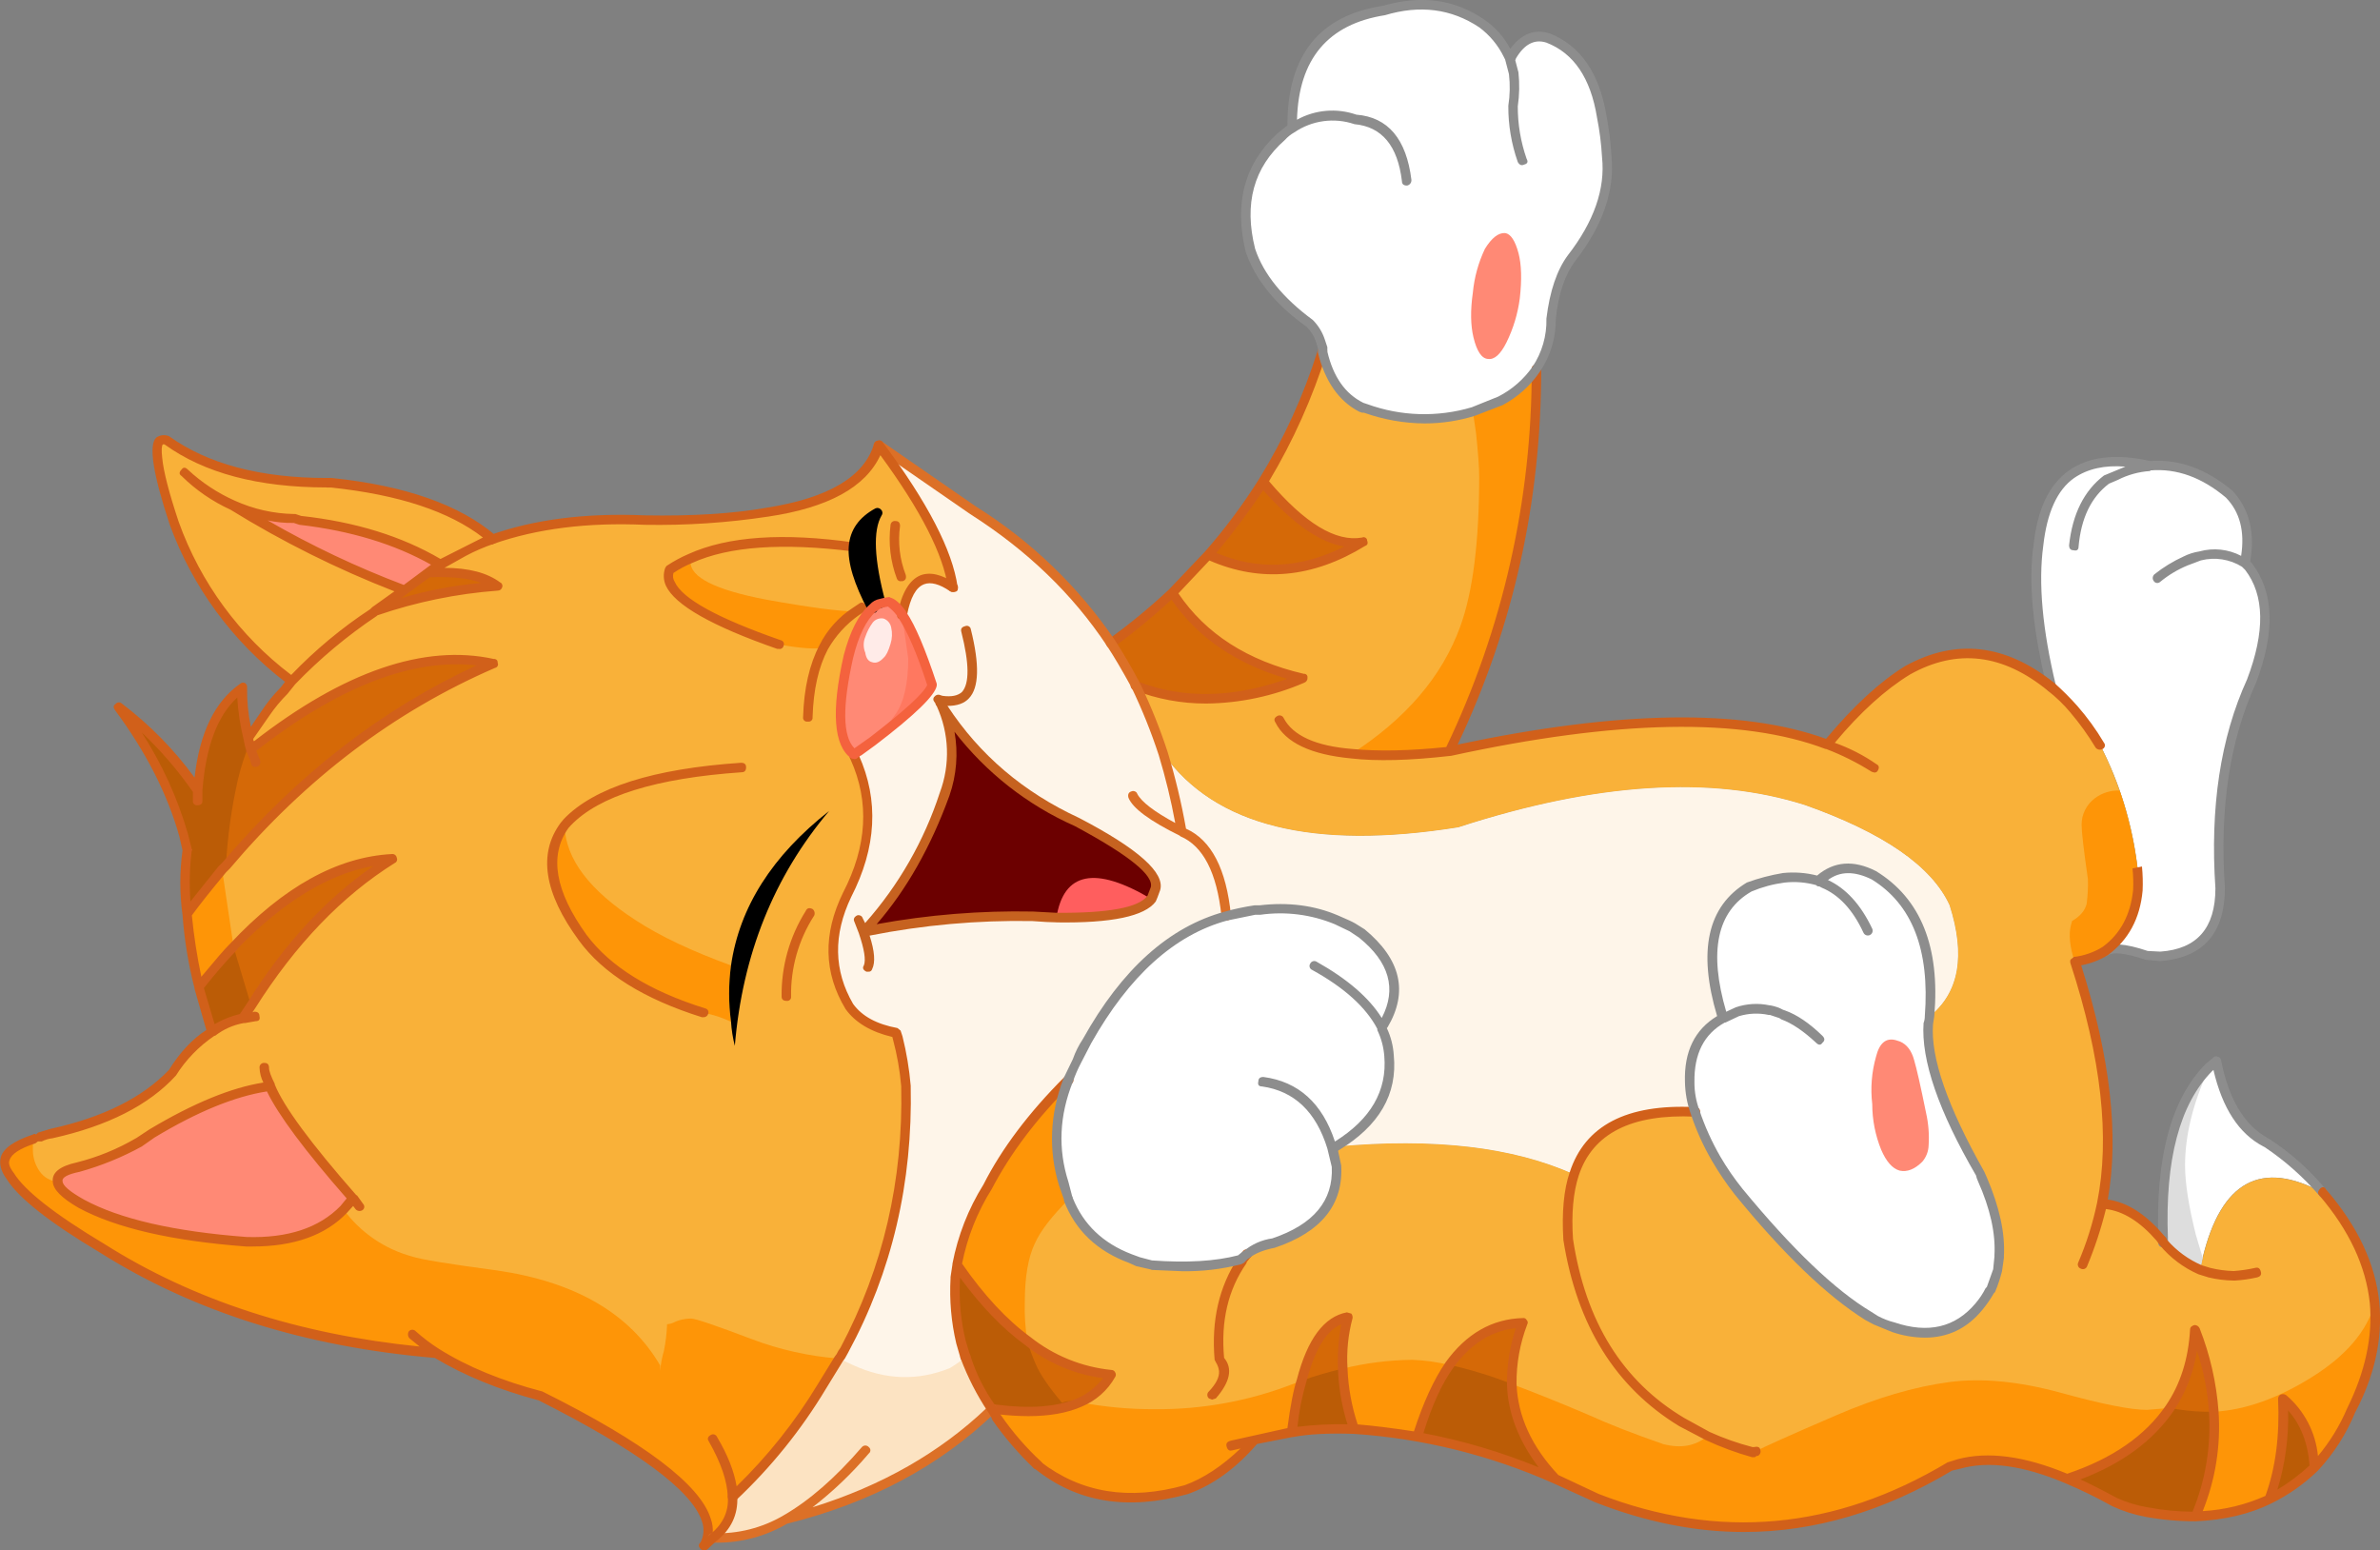 <?xml version="1.0" encoding="iso-8859-1"?>
<!-- Generator: Adobe Illustrator 20.1.0, SVG Export Plug-In . SVG Version: 6.00 Build 0)  -->
<svg version="1.0" id="Layer_1" xmlns="http://www.w3.org/2000/svg" xmlns:xlink="http://www.w3.org/1999/xlink" x="0px" y="0px"
	 viewBox="0 0 888.15 578.49" enable-background="new 0 0 888.15 578.49" xml:space="preserve">
<rect x="0" y="0" width="888.15" height="578.49" fill="#808080" stroke="none"/>
<title>cats_0006</title>
<path d="M310.21,303.91c1.047-1.047,1.047-1.92,0-2.62c-0.433-0.58-1.253-0.699-1.833-0.267c-0.101,0.076-0.191,0.165-0.267,0.267
	c-21.693,16.8-34.117,36.397-37.27,58.79c-1.05,6.961-1.05,14.039,0,21c0.064,3.209,0.593,6.392,1.57,9.45v3.15
	c0.438,0.722,1.263,1.115,2.1,1c1.4-0.347,1.923-1.047,1.57-2.1l-0.51-2.58c3.147-33.247,14.693-61.94,34.64-86.08 M274,376.34
	c-0.702-5.242-0.526-10.565,0.52-15.75c2.1-16.447,9.623-31.493,22.57-45.14C285.226,333.912,277.361,354.654,274,376.34z"/>
<path fill="#FFFFFF" d="M563.57,22.47l-0.71-1.89c-2.301-4.682-5.705-8.735-9.92-11.81c-10.707-7.4-22.91-9.067-36.61-5
	c-22.993,3.487-34.41,18.143-34.25,43.97l-4,3.07c-12,10.867-15.857,25.04-11.57,42.52c3.333,9.92,10.733,19.053,22.2,27.4
	c1.777,1.814,3.142,3.99,4,6.38l0.71,2.83v1.18c2.36,10.08,7.163,17.01,14.41,20.79l1.65,0.47c13.7,4.727,27.083,5.12,40.15,1.18
	c4.407-1.573,7.793-2.907,10.16-4c5.458-2.668,10.105-6.745,13.46-11.81c3.653-5.618,5.543-12.2,5.43-18.9
	c1.26-9.607,3.857-17.167,7.79-22.68c9.92-12.913,14.253-25.51,13-37.79c-0.26-5.079-0.892-10.133-1.89-15.12
	c-2.387-15.12-9-24.807-19.84-29.06c-5.333-1.887-9.9,0.317-13.7,6.61L563.57,22.47z"/>
<path fill="#FFFFFF" d="M765.52,256.31c3.032,2.544,5.873,5.309,8.5,8.27c3.556,4.229,6.795,8.714,9.69,13.42
	c7.34,14.239,12.061,29.681,13.94,45.59c0.293,2.904,0.373,5.825,0.24,8.74c-0.947,9.78-5.043,17.337-12.29,22.67
	c2.427-1.713,7.543-1.24,15.35,1.42l5.2,0.47c14.96-1.26,22.44-9.763,22.44-25.51c-2.047-30.233,1.81-55.98,11.57-77.24
	c7.087-18.427,6.773-32.677-0.94-42.75L837.8,210c2.207-10.553,0.317-19.057-5.67-25.51c-9.607-8-19.527-11.543-29.76-10.63
	c-25.04-6-38.897,3.843-41.57,29.53C758.753,217.13,760.327,234.77,765.52,256.31z"/>
<path fill="#FF8975" d="M150.92,220.17l13.46-9.45c-14.487-8.82-31.967-14.33-52.44-16.53l-2.13-0.71
	c-7.896-0.106-15.688-1.807-22.91-5C107.176,201.069,128.614,211.681,150.92,220.17z"/>
<path fill="#FF8975" d="M100.84,405.36c-12.6,1.573-27.323,7.48-44.17,17.72l-5,3.31c-7.093,3.939-14.625,7.03-22.44,9.21
	c-5.487,1.253-8.07,3.053-7.75,5.4c0.313,2.207,3.313,4.963,9,8.27c13.54,7.4,34.01,12.123,61.41,14.17
	c15.907,0.473,28.033-3.527,36.38-12l3.54-4.25C114.943,428.117,104.62,414.173,100.84,405.36z"/>
<path fill="#FFFFFF" d="M827.17,395.91l-2.83,2.6c-12.44,12.6-18.107,33.857-17,63.77v1.42c3.64,4.468,8.334,7.959,13.66,10.16
	l0.94-4.49c6.927-28.667,21.887-36.777,44.88-24.33c-6.075-7.043-13.067-13.238-20.79-18.42l-0.47-0.24
	C836.447,421.5,830.317,411.343,827.17,395.91z"/>
<path fill="#6C0000" d="M429.64,335.44c0.661-1.181,1.139-2.456,1.42-3.78c1.573-5.333-8.19-13.6-29.29-24.8
	c-21.413-10.08-38.263-24.803-50.55-44.17c5.017,10.606,5.529,22.79,1.42,33.78c-7.093,20.153-17.173,37.237-30.24,51.25
	c20.68-4.131,41.744-6.032,62.83-5.67c4.093,0.313,7.093,0.47,9,0.47C414.077,342.84,425.88,340.48,429.64,335.44z"/>
<path fill="#F9B139" d="M286.5,191.12c-12.753,2.207-28.027,3.15-45.82,2.83c-22.36-0.627-41.337,1.813-56.93,7.32
	c-12.913-11.333-32.913-18.42-60-21.26h-1.89c-25.193,0-45.033-5.197-59.52-15.59c-5.827-2.52-4.96,7.717,2.6,30.71
	c8.667,23.78,23.31,43.463,43.93,59.05l-3.07,3.54c-2.523,2.632-4.815,5.475-6.85,8.5l-6.38,9.21
	c-1.528-6.181-2.244-12.534-2.13-18.9c-9.753,6.94-15.26,19.763-16.52,38.47c-8.161-11.94-18.213-22.471-29.76-31.18
	c11.653,15.907,19.763,31.81,24.33,47.71l1.42,5.67c-1.112,7.909-1.193,15.93-0.24,23.86c0.804,9.233,2.305,18.393,4.49,27.4
	l5,16.53c-6.04,3.987-11.136,9.247-14.93,15.41c-9.92,10.553-24.957,18.113-45.11,22.68L12.74,425
	c-10.553,3.467-13.553,8.113-9,13.94c4.427,6.9,15.847,15.86,34.26,26.88c35.113,22.2,76.78,35.2,125,39
	c10.393,6.453,23.393,11.807,39,16.06c47.713,23.933,68.027,42.513,60.94,55.74l3.31-2.83c5.04-4.093,7.48-9.21,7.32-15.35
	c12.895-12.143,24.096-25.967,33.3-41.1l8.27-13.46c16.22-29.92,23.937-62.753,23.15-98.5c-0.659-6.057-1.684-12.068-3.07-18
	l-0.47-1.89c-8-1.573-13.907-4.88-17.72-9.92c-6.927-11.653-7.95-23.78-3.07-36.38l2.36-5.2c9.293-17.953,10.237-35.117,2.83-51.49
	l-0.24-0.71v-0.24c-6-4.253-6.71-16.457-2.13-36.61c2.36-8.82,5.36-14.82,9-18l3.07-1.89l3.07-0.47
	c1.573,0.473,3.147,1.89,4.72,4.25l0.24,0.47c2.667-13.7,8.967-17.087,18.9-10.16c-1.887-13.227-11.1-30.943-27.64-53.15
	c-3.94,13.073-17.797,21.407-41.57,25 M109.89,193.35l2.13,0.71c20.473,2.207,37.953,7.717,52.44,16.53L151,220.04
	c-22.297-8.477-43.729-19.076-64-31.65c7.222,3.193,15.014,4.894,22.91,5 M51.71,426.38l5-3.31
	c16.847-10.233,31.57-16.14,44.17-17.72c3.78,8.82,14.093,22.757,30.94,41.81l-3.54,4.25c-8.347,8.5-20.473,12.5-36.38,12
	c-27.4-2.047-47.87-6.77-61.41-14.17c-5.667-3.333-8.667-6.09-9-8.27c-0.313-2.36,2.283-4.17,7.79-5.43
	C37.089,433.375,44.618,430.301,51.71,426.38z"/>
<path fill="#FEF5E9" d="M423.73,255.84c-2.748-5.461-5.823-10.751-9.21-15.84c-13.067-19.527-30.153-36.06-51.26-49.6l-35.19-24.33
	c16.533,22.2,25.747,39.917,27.64,53.15c-9.92-6.927-16.22-3.54-18.9,10.16c3.467,5.193,7.167,13.933,11.1,26.22
	c-0.473,2.993-7.873,9.993-22.2,21l-5.2,3.78c-0.63,0.267-1.194,0.67-1.65,1.18v0.24l0.24,0.71c7.4,16.373,6.457,33.537-2.83,51.49
	c-7.4,14.667-7.163,28.523,0.71,41.57c3.78,5.04,9.687,8.347,17.72,9.92l0.47,1.89c1.386,5.932,2.411,11.943,3.07,18
	c0.787,35.747-6.93,68.58-23.15,98.5l-8.27,13.46c-9.204,15.133-20.405,28.957-33.3,41.1c0.16,6.14-2.28,11.257-7.32,15.35
	c9.519,0.336,18.939-2.04,27.16-6.85c31.333-7.873,56.763-21.493,76.29-40.86l0.24-0.47c-3.907-6.059-7.08-12.561-9.45-19.37
	l-1.65-5.67c-1.898-7.639-2.616-15.524-2.13-23.38l0.71-5.2c1.573-9.447,5.273-19.13,11.1-29.05c7.247-13.86,17.247-27.087,30-39.68
	l7.09-14.64c14.173-25.507,31.507-41.097,52-46.77c3.575-0.937,7.206-1.648,10.87-2.13H470c9.672-1.332,19.525-0.111,28.58,3.54
	l5.91,2.83l3.78,2.36c12.487,10.367,15.093,21.777,7.82,34.23l-0.24,0.71l-0.24,0.24c1.526,3.264,2.408,6.792,2.6,10.39
	c1.42,13.7-5.113,24.96-19.6,33.78c36.533-3.333,66.137,0.13,88.81,10.39c5.333-16.667,20.37-24.383,45.11-23.15
	c-1.362-3.628-2.082-7.465-2.13-11.34c-0.16-11.18,4.013-19.053,12.52-23.62c-7.56-24.407-4.253-40.783,9.92-49.13
	c4.124-1.541,8.397-2.65,12.75-3.31c4.369-0.478,8.789-0.077,13,1.18c5.667-5.333,12.597-6.043,20.79-2.13
	c15.747,9.607,22.677,27.087,20.79,52.44c10.867-8.82,13.307-22.6,7.32-41.34c-6.613-14.487-24.563-26.927-53.85-37.32
	c-34.96-11.18-78.107-8.423-129.44,8.27c-54.167,8.667-90.857-0.467-110.07-27.4c-2.963-8.699-6.432-17.217-10.39-25.51
	 M431.06,331.65c-0.281,1.324-0.759,2.599-1.42,3.78c-3.76,5.047-15.57,7.413-35.43,7.1c-1.887,0-4.887-0.157-9-0.47
	c-21.086-0.362-42.15,1.539-62.83,5.67c13.067-14,23.143-31.087,30.23-51.26c4.109-10.99,3.597-23.174-1.42-33.78
	c12.28,19.367,29.13,34.09,50.55,44.17c21.12,11.18,30.893,19.447,29.32,24.8V331.65z"/>
<path fill="#F9B139" d="M711.9,250.17c-9.76,5.827-19.76,15.04-30,27.64c-31.493-12-78.493-11.133-141,2.6
	c21.45-44.493,32.515-93.277,32.36-142.67c-3.355,5.065-8.002,9.142-13.46,11.81c-2.36,1.1-5.747,2.433-10.16,4
	c-13.067,3.933-26.45,3.54-40.15-1.18l-1.65-0.47c-7.247-3.78-12.05-10.71-14.41-20.79c-5.414,17.055-12.868,33.393-22.2,48.66
	c-6.091,9.542-12.88,18.62-20.31,27.16l-13.46,14.17c-7.209,6.813-14.874,13.128-22.94,18.9c3.386,5.086,6.462,10.372,9.21,15.83
	c3.958,8.293,7.427,16.811,10.39,25.51c19.213,26.927,55.903,36.06,110.07,27.4c51.333-16.667,94.48-19.423,129.44-8.27
	c29.287,10.393,47.237,22.833,53.85,37.32c6,18.74,3.56,32.52-7.32,41.34L719.7,382c-0.947,13.227,5.51,31.967,19.37,56.22
	l0.71,1.89c4.727,10.867,6.853,20.393,6.38,28.58v0.47l-0.71,5c-0.566,2.537-1.439,4.995-2.6,7.32l-0.24,0.24
	c-1.079,2.131-2.423,4.116-4,5.91c-8,9.607-18.707,12.203-32.12,7.79c-2.198-0.681-4.332-1.551-6.38-2.6l-2.83-1.65
	c-13.86-8.5-30-23.933-48.42-46.3c-3.037-3.948-5.874-8.047-8.5-12.28c-3.173-5.595-5.792-11.486-7.82-17.59
	c-24.72-1.26-39.757,6.457-45.11,23.15c-22.667-10.233-52.27-13.697-88.81-10.39L497,428c0.701,2.404,1.252,4.848,1.65,7.32
	c0.787,13.387-7.087,22.913-23.62,28.58c-3.589,0.636-6.983,2.091-9.92,4.25l-2.36,1.89c-8.187,2.36-19.13,3.07-32.83,2.13
	l-5.43-1.42l-2.83-1.18c-11.18-4.253-18.817-11.587-22.91-22l-1.89-5.91c-3.95-12.634-3.366-26.25,1.65-38.5
	c-12.753,12.6-22.753,25.827-30,39.68c-5.827,9.92-9.527,19.603-11.1,29.05l-0.71,5.2c-0.486,7.856,0.232,15.741,2.13,23.38
	l1.65,5.67c2.37,6.809,5.543,13.311,9.45,19.37l1.89,3.07c4.47,6.522,9.615,12.556,15.35,18c15.273,12,33.777,15.07,55.51,9.21
	c9.133-3.333,17.637-9.553,25.51-18.66c4.407-1.1,9.053-2.043,13.94-2.83c7.658-1.168,15.413-1.563,23.15-1.18
	c7.898,0.551,15.762,1.512,23.56,2.88c17.698,3.349,34.968,8.658,51.49,15.83l15.59,7.09c45.333,17.633,89.267,13.697,131.8-11.81
	l3.31-0.94c11.18-2.993,24.643-1.103,40.39,5.67c6.036,2.381,11.88,5.223,17.48,8.5c3.928,1.744,8.051,3.013,12.28,3.78
	c5.988,1.19,12.085,1.743,18.19,1.65c9.466-0.291,18.779-2.46,27.4-6.38c6.36-2.915,12.124-6.984,17-12
	c5.774-6.231,10.411-13.427,13.7-21.26c7.087-13.54,10-26.767,8.74-39.68c-1.42-14.173-7.877-27.953-19.37-41.34
	c-22.98-12.487-37.927-4.4-44.84,24.26l-1,4.49c-5.34-2.195-10.049-5.687-13.7-10.16l-0.94-1.42c-7.247-8.347-14.58-12.68-22-13
	c4.88-24.72,1.493-54.797-10.16-90.23c3.982-0.671,7.818-2.024,11.34-4c7.247-5.333,11.34-12.893,12.28-22.68
	c0.133-2.915,0.053-5.836-0.24-8.74c-1.852-15.918-6.55-31.374-13.87-45.63c-2.902-4.706-6.147-9.192-9.71-13.42
	c-2.627-2.961-5.468-5.726-8.5-8.27C748.033,241.983,730.167,239.937,711.9,250.17z"/>
<path fill="#FF8975" d="M325.71,227c-3.62,3.147-6.62,9.147-9,18c-4.567,20.153-3.857,32.357,2.13,36.61
	c0.456-0.51,1.02-0.913,1.65-1.18l5.2-3.78c14.327-11.02,21.727-18.02,22.2-21c-3.94-12.28-7.64-21.02-11.1-26.22l-0.24-0.47
	c-1.573-2.36-3.147-3.777-4.72-4.25l-3.07,0.47C327.583,225.465,326.52,226.099,325.71,227z"/>
<path fill="#FFFFFF" d="M508.3,348.43l-3.78-2.36l-5.91-2.83c-9.063-3.66-18.927-4.884-28.61-3.55h-1.65
	c-3.664,0.482-7.295,1.193-10.87,2.13c-20.473,5.667-37.807,21.257-52,46.77l-7.09,14.64c-5.016,12.25-5.6,25.866-1.65,38.5
	l1.89,5.91c4.093,10.393,11.73,17.727,22.91,22l2.83,1.18l5.43,1.42c13.7,0.947,24.643,0.237,32.83-2.13l2.36-1.89
	c2.937-2.159,6.331-3.614,9.92-4.25c16.533-5.667,24.407-15.193,23.62-28.58c-0.356-2.493-0.867-4.961-1.53-7.39l1.65-0.24
	c14.487-8.82,21.02-20.08,19.6-33.78c-0.192-3.598-1.074-7.126-2.6-10.39l-0.24-0.47l0.71-0.47
	C523.373,370.217,520.767,358.81,508.3,348.43z"/>
<path fill="#FFFFFF" d="M720.17,379.14c1.887-25.333-5.043-42.813-20.79-52.44c-8.187-3.94-15.117-3.23-20.79,2.13
	c-4.211-1.257-8.631-1.658-13-1.18c-4.351,0.674-8.62,1.796-12.74,3.35c-14.173,8.347-17.48,24.723-9.92,49.13
	c-8.5,4.567-12.673,12.44-12.52,23.62c0.058,3.845,0.779,7.65,2.13,11.25c2.025,6.065,4.634,11.919,7.79,17.48
	c2.626,4.233,5.463,8.332,8.5,12.28c18.427,22.36,34.567,37.793,48.42,46.3l2.83,1.65c2.048,1.049,4.182,1.919,6.38,2.6
	c13.387,4.407,24.093,1.81,32.12-7.79c1.577-1.794,2.921-3.779,4-5.91l0.24-0.24c1.161-2.325,2.034-4.783,2.6-7.32l0.71-5v-0.47
	c0.473-8.187-1.653-17.713-6.38-28.58l-0.71-1.89c-13.84-24.2-20.287-42.903-19.34-56.11L720.17,379.14z"/>
<path fill="#FF8975" d="M562.15,127.82c2.569-5.196,4.258-10.782,5-16.53c0.787-6.927,0.63-12.517-0.47-16.77
	c-1.26-4.727-2.927-7.247-5-7.56c-2.52-0.16-5.04,1.81-7.56,5.91c-2.432,5.131-3.952,10.647-4.49,16.3
	c-0.947,6.613-0.867,12.203,0.24,16.77c1.26,5.193,3.07,7.86,5.43,8C557.66,134.267,559.943,132.227,562.15,127.82z"/>
<path fill="#FE9507" d="M559.79,149.55c-2.36,1.1-5.747,2.433-10.16,4l1.18,8c0.787,7.4,1.18,12.833,1.18,16.3
	c0,24.407-2.363,43.073-7.09,56c-6.773,18.58-20.317,34.407-40.63,47.48c10.08,0.947,22.283,0.633,36.61-0.94
	c21.45-44.493,32.515-93.277,32.36-142.67C569.89,142.791,565.247,146.875,559.79,149.55z"/>
<path fill="#FE9507" d="M272.8,360.24c-14.667-5.333-26.477-10.923-35.43-16.77c-17.333-11.18-26.23-22.91-26.69-35.19
	c-7.873,10.707-5.59,24.643,6.85,41.81c9.133,12.127,24.17,21.417,45.11,27.87c3.52,0.642,6.938,1.755,10.16,3.31
	C271.855,374.293,271.868,367.219,272.8,360.24z"/>
<path d="M272.8,360.24c-0.943,6.968-0.943,14.032,0,21c0.187,3.038,0.663,6.052,1.42,9c2.833-34,14.563-63.21,35.19-87.63
	C288.15,319.303,275.947,338.513,272.8,360.24z"/>
<path fill="#FF8975" d="M150.92,220.17l13.46-9.45c-14.487-8.82-31.967-14.33-52.44-16.53l-2.13-0.71
	c-7.896-0.106-15.688-1.807-22.91-5C107.176,201.069,128.614,211.681,150.92,220.17z"/>
<path fill="#D56907" d="M159.9,213.8l-20.08,14.4c14.795-5.136,30.2-8.313,45.82-9.45C180.287,214.817,171.707,213.167,159.9,213.8z
	"/>
<path fill="#BB5C06" d="M94.7,280.41l-2.13-5c-1.528-6.181-2.244-12.534-2.13-18.9c-9.753,6.953-15.26,19.783-16.52,38.49
	c-8.161-11.94-18.213-22.471-29.76-31.18c11.653,15.907,19.763,31.81,24.33,47.71l1.42,5.67c-1.112,7.909-1.193,15.93-0.24,23.86
	c3.467-4.88,7.877-10.39,13.23-16.53l7.1-7.75c0.368-4.791,1.485-9.495,3.31-13.94c2.667-6.3,4.24-10.473,4.72-12.52
	c0.473-1.733-0.157-3.467-1.89-5.2C94.713,283.233,94.233,281.663,94.7,280.41z"/>
<path fill="#D56907" d="M184,247.57c-26.14-5.333-56.297,5.373-90.47,32.12l-0.47-2.13c-1.75,4.3-3.174,8.726-4.26,13.24
	c-2.386,10.563-3.888,21.307-4.49,32.12C113.283,288.907,146.513,263.79,184,247.57z"/>
<path fill="#FE9507" d="M87.15,353.16l-4.25-28.58c-5.333,6.14-9.743,11.65-13.23,16.53c0.804,9.233,2.305,18.393,4.49,27.4
	c4.032-5.291,8.373-10.34,13-15.12v-0.24L87.15,353.16z"/>
<path fill="#D56907" d="M84.07,354.81l7.32,24.33c16.847-26.613,35.18-46.14,55-58.58c-19.84,1.1-39.603,11.967-59.29,32.6
	l-2.1,2.59L84.07,354.81z"/>
<path fill="#BB5C06" d="M93.76,375.36l-6.61-22c-4.627,4.78-8.968,9.829-13,15.12l5,16.53c3.387-2.593,7.361-4.31,11.57-5
	L93.76,375.36z"/>
<path fill="#FF8975" d="M100.84,405.36c-12.6,1.573-27.323,7.48-44.17,17.72l-5,3.31c-7.093,3.939-14.625,7.03-22.44,9.21
	c-5.487,1.253-8.07,3.053-7.75,5.4c0.313,2.207,3.313,4.963,9,8.27c13.54,7.4,34.01,12.123,61.41,14.17
	c15.907,0.473,28.033-3.527,36.38-12l3.54-4.25C114.943,428.117,104.62,414.173,100.84,405.36z"/>
<path fill="#FE9507" d="M12.27,429.21v-3.54l0.47-0.71c-10.553,3.467-13.553,8.113-9,13.94c4.427,6.927,15.847,15.9,34.26,26.92
	c35.113,22.2,76.78,35.2,125,39c10.393,6.453,23.393,11.807,39,16.06c47.713,23.933,68.027,42.513,60.94,55.74l3.31-2.83
	c5.04-4.093,7.48-9.21,7.32-15.35c12.895-12.143,24.096-25.967,33.3-41.1l6.38-10.39c-11.238-0.849-22.295-3.315-32.83-7.32
	c-13.427-5.087-20.927-7.63-22.5-7.63c-2.029-0.005-4.039,0.396-5.91,1.18c-0.942,0.536-1.99,0.857-3.07,0.94
	c-0.126,3.333-0.521,6.65-1.18,9.92c-0.722,2.467-1.197,4.999-1.42,7.56v-2.13c-11.333-19.367-31.647-31.177-60.94-35.43
	c-17.793-2.36-28.343-4.093-31.65-5.2c-10.235-2.776-19.227-8.937-25.51-17.48c-8.347,8.5-20.473,12.5-36.38,12
	c-27.4-2.047-47.87-6.77-61.41-14.17c-5.667-3.333-8.667-6.09-9-8.27c-2.654-0.22-5.074-1.604-6.61-3.78
	C13.194,434.821,12.297,432.054,12.27,429.21z"/>
<path fill="#FE9507" d="M772.84,345.12c-0.947,3.467-0.473,8.113,1.42,13.94c3.982-0.671,7.818-2.024,11.34-4
	c7.247-5.333,11.34-12.893,12.28-22.68c0.133-2.915,0.053-5.836-0.24-8.74c-1.265-9.742-3.489-19.335-6.64-28.64
	c-3.306-0.159-6.564,0.842-9.21,2.83c-3.15,2.323-5.007,6.006-5,9.92c0,2.52,0.787,9.29,2.36,20.31
	c0.092,3.078-0.066,6.158-0.47,9.21c-0.627,2.52-2.437,4.647-5.43,6.38L772.84,345.12z"/>
<path fill="#FEF5E9" d="M434.13,281.35c2.941,9.518,5.236,19.223,6.87,29.05c9.447,3.78,14.957,14.25,16.53,31.41
	c3.575-0.937,7.206-1.648,10.87-2.13h1.6c9.672-1.332,19.525-0.111,28.58,3.54l5.91,2.83l3.78,2.36
	c12.487,10.393,15.093,21.817,7.82,34.27l-0.24,0.71l-0.24,0.24c1.526,3.264,2.408,6.792,2.6,10.39
	c1.42,13.7-5.113,24.96-19.6,33.78c36.533-3.333,66.137,0.13,88.81,10.39c5.333-16.667,20.37-24.383,45.11-23.15
	c-1.362-3.628-2.082-7.465-2.13-11.34c-0.16-11.18,4.013-19.053,12.52-23.62c-7.56-24.407-4.253-40.783,9.92-49.13
	c4.124-1.541,8.397-2.65,12.75-3.31c4.369-0.478,8.789-0.077,13,1.18c5.667-5.333,12.597-6.043,20.79-2.13
	c15.747,9.607,22.677,27.087,20.79,52.44c10.867-8.82,13.307-22.6,7.32-41.34c-6.613-14.487-24.563-26.927-53.85-37.32
	c-34.96-11.18-78.107-8.423-129.44,8.27C490.027,317.407,453.337,308.277,434.13,281.35z"/>
<path fill="#DDDDDD" d="M822,469.37l-2.6-8.74c-2.667-10.707-4-19.29-4-25.75c0-11.333,3-23.46,9-36.38
	c-12.44,12.6-18.107,33.857-17,63.77v1.42c3.622,4.463,8.295,7.958,13.6,10.17L822,469.37z"/>
<path fill="#D56907" d="M826.22,532.91c-1.1-15.12-3.463-27.323-7.09-36.61c-0.627,10.393-4.877,21.26-12.75,32.6
	c5.06,0.99,10.195,1.542,15.35,1.65c0.875,0.185,1.687,0.591,2.36,1.18C824.709,532.269,825.435,532.672,826.22,532.91z"/>
<path fill="#BB5C06" d="M826.22,526.76h-3.54c-4.366-0.094-8.716-0.569-13-1.42c-7.873,11.813-20.627,20.63-38.26,26.45
	c6.036,2.381,11.88,5.223,17.48,8.5c3.928,1.744,8.051,3.013,12.28,3.78c5.988,1.19,12.085,1.743,18.19,1.65
	C824.692,553.455,827.039,540.105,826.22,526.76z"/>
<path fill="#FE9507" d="M564,516.37c0.473,12.6,5.907,24.41,16.3,35.43l15.59,7.09c45.333,17.633,89.267,13.697,131.8-11.81
	l3.31-0.94c11.18-2.993,24.643-1.103,40.39,5.67c17.633-5.827,30.387-14.643,38.26-26.45l-8.5,0.71c-6,0-16.707-2.127-32.12-6.38
	c-15.587-4.253-29.443-5.587-41.57-4c-13.073,1.733-27.247,5.907-42.52,12.52c-17.167,7.4-27.01,11.81-29.53,13.23l-1.18,0.47
	c-5.81-1.626-11.492-3.678-17-6.14c-4.407,3.78-9.917,4.803-16.53,3.07V539l-0.24-0.24c-10.553-3.62-20-7.32-28.34-11.1
	C582.22,523.44,572.847,519.677,564,516.37z"/>
<path fill="#FE9507" d="M877.48,526.06c7.087-13.54,10-26.767,8.74-39.68c-2.993,10.393-10.787,19.527-23.38,27.4
	c-12.753,8-24.957,12.333-36.61,13c0.826,13.358-1.522,26.722-6.85,39c9.466-0.291,18.779-2.46,27.4-6.38
	c4.253-10.393,5.987-22.913,5.2-37.56c7.087,6.3,11.023,14.803,11.81,25.51C869.564,541.109,874.197,533.903,877.48,526.06z"/>
<path fill="#BB5C06" d="M863.78,547.31c-0.787-10.707-4.713-19.21-11.78-25.51c0.787,14.667-0.947,27.187-5.2,37.56
	C853.157,556.428,858.914,552.342,863.78,547.31z"/>
<path fill="#D56907" d="M471.21,179.78c-6.091,9.542-12.88,18.62-20.31,27.16c18.74,8.667,37.95,7.093,57.63-4.72
	C497.823,204.113,485.383,196.633,471.21,179.78z"/>
<path fill="#D56907" d="M437.43,221.12c-7.2,6.805-14.854,13.113-22.91,18.88c3.386,5.086,6.462,10.372,9.21,15.83
	c19.213,7.4,40,6.457,62.36-2.83C464.03,247.807,447.81,237.18,437.43,221.12z"/>
<path fill="#FEF5E9" d="M434.13,281.35c-2.963-8.699-6.432-17.217-10.39-25.51c-2.751-5.461-5.83-10.751-9.22-15.84
	c-13.067-19.527-30.153-36.06-51.26-49.6l-35.19-24.33c16.533,22.2,25.747,39.917,27.64,53.15c-9.92-6.927-16.22-3.54-18.9,10.16
	c3.467,5.193,7.167,13.933,11.1,26.22c-0.473,2.993-7.873,9.993-22.2,21l-5.2,3.78c-0.63,0.267-1.194,0.67-1.65,1.18v0.24l0.24,0.71
	c7.4,16.373,6.457,33.537-2.83,51.49c-7.4,14.667-7.163,28.523,0.71,41.57c3.78,5.04,9.687,8.347,17.72,9.92l0.47,1.89
	c1.386,5.932,2.411,11.943,3.07,18c0.787,35.747-6.93,68.58-23.15,98.5l-1.89,3.07l5,2.36c12.28,5.667,24.407,6.06,36.38,1.18
	c2.089-1.243,4.066-2.665,5.91-4.25l-1.65-5.67c-1.898-7.639-2.616-15.524-2.13-23.38l0.71-5.2c1.573-9.447,5.273-19.13,11.1-29.05
	c7.247-13.86,17.247-27.087,30-39.68l7.09-14.64c14.173-25.507,31.507-41.097,52-46.77c-1.64-17.187-7.177-27.67-16.61-31.45
	c-1.627-9.826-3.916-19.532-6.85-29.05 M429.66,335.44c-3.773,5.04-15.59,7.403-35.45,7.09c-1.887,0-4.887-0.157-9-0.47
	c-21.086-0.362-42.15,1.539-62.83,5.67c13.067-14,23.143-31.087,30.23-51.26c4.109-10.99,3.597-23.174-1.42-33.78
	c12.28,19.367,29.13,34.09,50.55,44.17c21.1,11.18,30.863,19.447,29.29,24.8c-0.271,1.323-0.74,2.597-1.39,3.78H429.66z"/>
<path fill="#FF5E5E" d="M429.64,335.44c-20.947-12.44-32.757-10.077-35.43,7.09C414.07,342.843,425.88,340.48,429.64,335.44z"/>
<path fill="#FE9507" d="M285.79,223.72c-18.893-3.62-28.263-8.343-28.11-14.17v-1.18c-2.712,1.194-5.318,2.615-7.79,4.25
	c-3.147,8,10.473,17.29,40.86,27.87c7.873,1.42,13.463,1.813,16.77,1.18c2.858-5.388,6.974-10.005,12-13.46
	C312.78,228.07,301.537,226.573,285.79,223.72z"/>
<path fill="#FE9507" d="M398.7,447.64l-1.89-5.91c-3.95-12.634-3.366-26.25,1.65-38.5c-12.753,12.6-22.753,25.827-30,39.68
	c-5.827,9.92-9.527,19.603-11.1,29.05c8,12.127,16.667,21.573,26,28.34c-0.755-4.684-1.07-9.428-0.94-14.17
	c0-9.607,1.26-17.007,3.78-22.2C388.233,459.363,392.4,453.933,398.7,447.64z"/>
<path fill="#BB5C06" d="M400.82,517.79c-4.727-4.093-7.64-7.48-8.74-10.16c-0.627-1.42-2.293-2.917-5-4.49
	c-2.52-1.42-3.78-2.363-3.78-2.83c-9.293-6.773-17.96-16.22-26-28.34l-0.71,5.2c-0.486,7.856,0.232,15.741,2.13,23.38l1.65,5.67
	c2.37,6.809,5.543,13.311,9.45,19.37l2.36,0.24c12.6,1.573,22.757,0.707,30.47-2.6c-1.1-0.313-1.573-1.417-1.42-3.31
	C401.277,518.34,401.14,517.63,400.82,517.79z"/>
<path fill="#FCE3C2" d="M369.88,525.58c-3.907-6.059-7.08-12.561-9.45-19.37c-1.844,1.585-3.821,3.007-5.91,4.25
	c-12,4.88-24.127,4.487-36.38-1.18l-5-2.36l-6.38,10.39c-9.204,15.133-20.405,28.957-33.3,41.1c0.16,6.14-2.28,11.257-7.32,15.35
	c9.519,0.336,18.939-2.04,27.16-6.85c31.333-7.873,56.763-21.493,76.29-40.86L369.88,525.58z"/>
<path fill="#FE9507" d="M430.82,525.82c-9.431,0.031-18.844-0.84-28.11-2.6c-7.713,3.333-17.87,4.2-30.47,2.6l-2.36-0.24l1.89,3.07
	c4.47,6.522,9.615,12.556,15.35,18c15.273,12,33.777,15.07,55.51,9.21c9.133-3.333,17.637-9.553,25.51-18.66
	c4.407-1.1,9.053-2.043,13.94-2.83c0.64-6.465,1.825-12.864,3.54-19.13l-3.78,1.42C465.557,522.881,448.25,525.989,430.82,525.82z"
	/>
<path fill="#D56907" d="M402.71,523.22c4.934-2.131,9.068-5.767,11.81-10.39c-11.339-1.26-22.119-5.589-31.18-12.52
	c0.838,2.897,1.864,5.736,3.07,8.5c1.573,3.78,4.88,8.66,9.92,14.64C397.91,522.67,400.037,522.593,402.71,523.22z"/>
<path fill="#D56907" d="M540.89,509.29l-2.83,3.78c3.62,0.787,12.517,3.857,26.69,9.21c-0.313-12.28,0.867-21.807,3.54-28.58
	C557.11,494.013,547.977,499.21,540.89,509.29z"/>
<path fill="#BB5C06" d="M580.34,551.8c-10.393-11.02-15.827-22.83-16.3-35.43c-7.52-2.963-15.26-5.333-23.15-7.09
	c-4.727,6.927-8.727,15.823-12,26.69C546.574,539.321,563.83,544.631,580.34,551.8z"/>
<path fill="#FE9507" d="M527,507.4c-8.766,0.09-17.491,1.201-26,3.31c0.36,7.642,1.79,15.196,4.25,22.44
	c7.907,0.54,15.781,1.491,23.59,2.85c3.333-10.867,7.333-19.763,12-26.69C536.302,508.212,531.666,507.572,527,507.4z"/>
<path fill="#BB5C06" d="M482.08,534.32c7.658-1.168,15.413-1.563,23.15-1.18c-2.966-8.503-4.484-17.444-4.49-26.45
	c-4.825,0.628-9.575,1.737-14.18,3.31C484.324,517.952,482.824,526.093,482.08,534.32z"/>
<path fill="#D56907" d="M485.62,515.19c5.046-1.761,10.179-3.259,15.38-4.49c-0.381-6.436,0.257-12.893,1.89-19.13
	C495.157,492.99,489.4,500.863,485.62,515.19z"/>
<path fill="#8D8D8D" d="M825.52,399.69l0.47-0.47c3.333,14.327,9.553,23.853,18.66,28.58l0.47,0.24
	c7.547,5.061,14.379,11.115,20.31,18c0.627,0.947,1.493,1.027,2.6,0.24c0.947-0.627,0.947-1.413,0-2.36
	c-5.943-7.239-12.953-13.531-20.79-18.66l-1.18-0.71c-8.667-4.88-14.413-14.563-17.24-29.05c-0.11-0.6-0.58-1.07-1.18-1.18
	c-0.536-0.326-1.229-0.225-1.65,0.24l-3.07,2.6c-12.753,13.067-18.58,34.797-17.48,65.19v1.42c0,1.1,0.63,1.65,1.89,1.65
	c0.796,0.131,1.547-0.408,1.678-1.204c0.028-0.171,0.026-0.346-0.008-0.516V462c-1.1-29.287,4.41-50.073,16.53-62.36 M772.13,175.53
	c-7.4,5.193-11.81,14.407-13.23,27.64c-2.047,13.7-0.38,31.573,5,53.62c0,1.1,0.71,1.493,2.13,1.18
	c0.832-0.114,1.414-0.88,1.3-1.712c-0.02-0.144-0.06-0.285-0.12-0.418c-5.04-20.94-6.613-38.34-4.72-52.2
	c1.393-12.427,5.23-20.85,11.51-25.27c5.04-3.467,11.417-4.883,19.13-4.25l-8,3.31c-7.4,5.667-11.733,14.333-13,26
	c0,1.26,0.55,1.89,1.65,1.89c1.26,0.313,1.89-0.16,1.89-1.42c0.947-10.6,4.723-18.403,11.33-23.41l3.31-1.42
	c3.734-1.907,7.817-3.033,12-3.31l0.24-0.24c9.76-0.787,19.13,2.6,28.11,10.16c5.193,5.333,7.083,12.577,5.67,21.73
	c-4.799-2.51-10.372-3.1-15.59-1.65c-2.057,0.317-4.051,0.955-5.91,1.89c-3.864,1.761-7.501,3.984-10.83,6.62
	c-0.777,0.655-0.884,1.813-0.24,2.6c0.499,0.709,1.478,0.88,2.187,0.381c0.061-0.043,0.118-0.09,0.173-0.141
	c3.076-2.524,6.506-4.582,10.18-6.11l5-1.89c5.225-1.328,10.765-0.476,15.35,2.36l1.18,1.18c7.247,9.447,7.483,23.067,0.71,40.86
	c-9.92,21.733-13.857,47.717-11.81,77.95c0,14.8-6.85,22.673-20.55,23.62l-4.72-0.24c-8.347-2.833-14.013-3.227-17-1.18
	c-1.1,0.627-1.18,1.413-0.24,2.36c0.364,0.75,1.268,1.063,2.018,0.698c0.124-0.06,0.239-0.137,0.342-0.228
	c1.887-1.42,6.61-0.87,14.17,1.65l5.43,0.47c16.06-1.26,24.09-10.393,24.09-27.4c-2.047-29.607,1.81-55.037,11.57-76.29
	c7.247-19.053,6.773-33.933-1.42-44.64l-0.71-0.71c1.887-10.867-0.317-19.683-6.61-26.45c-9.76-8.187-19.997-11.887-30.71-11.1
	C789.623,169.167,779.537,170.337,772.13,175.53z"/>
<path fill="#C66220" d="M394.21,344.18c20.627,0.313,32.987-2.283,37.08-7.79c0.313-0.627,0.863-2.043,1.65-4.25
	c1.887-6.453-8.19-15.43-30.23-26.93c-20.787-9.607-37.163-23.543-49.13-41.81c3.62,0,6.287-0.943,8-2.83
	c3.78-3.94,4.017-12.523,0.71-25.75c-0.114-0.832-0.88-1.414-1.712-1.3c-0.144,0.02-0.285,0.06-0.418,0.12
	c-1.26,0.313-1.733,1.023-1.42,2.13c2.993,11.813,3.073,19.293,0.24,22.44c-1.573,1.42-4.013,1.893-7.32,1.42l-0.71-0.24
	c-0.732-0.367-1.621-0.171-2.13,0.47c-0.584,0.426-0.713,1.246-0.286,1.83c0.015,0.02,0.03,0.04,0.046,0.06l0.47,0.71l0.24,0.71
	l0.24,0.24c4.703,10.195,5.128,21.849,1.18,32.36c-5.851,17.961-15.338,34.525-27.87,48.66l-0.94-1.89
	c-0.138-0.45-0.49-0.802-0.94-0.94c-0.377-0.159-0.803-0.159-1.18,0c-1.1,0.627-1.413,1.413-0.94,2.36l1.65,4.25
	c2.047,6,2.677,10,1.89,12c-0.627,0.947-0.313,1.733,0.94,2.36h0.71c0.644,0.097,1.258-0.309,1.42-0.94
	c1.26-2.52,0.947-6.693-0.94-12.52c19.982-3.967,40.331-5.788,60.7-5.43c4.093,0.313,7.093,0.47,9,0.47 M429.4,331.15l-1.18,3.07
	c-3.147,4.407-14.48,6.533-34,6.38l-8.74-0.47c-19.556-0.384-39.1,1.198-58.34,4.72c11.18-12.913,20.233-28.897,27.16-47.95
	c2.673-7.658,3.324-15.877,1.89-23.86c11.809,15.272,27.232,27.365,44.88,35.19c20.307,10.893,29.75,18.547,28.33,22.96
	L429.4,331.15z"/>
<path fill="#D1601A" d="M303.74,341.82c0.489-0.867,0.291-1.959-0.47-2.6c-1.26-0.633-2.127-0.397-2.6,0.71
	c-6.001,9.545-9.126,20.616-9,31.89c0,1.1,0.63,1.65,1.89,1.65c0.798,0.113,1.537-0.443,1.65-1.241c0.019-0.136,0.019-0.273,0-0.409
	c-0.184-10.619,2.773-21.056,8.5-30 M50.71,424.73c-6.872,4.023-14.279,7.053-22,9c-6.453,1.42-9.453,3.86-9,7.32
	c0.16,2.833,3.387,6.06,9.68,9.68c13.94,7.513,34.767,12.31,62.48,14.39h2.36c15.433,0,27.163-4.173,35.19-12.52l2.36-2.6l0.71,0.94
	c0.553,0.873,1.68,1.181,2.6,0.71c0.75-0.364,1.063-1.268,0.698-2.018c-0.06-0.124-0.137-0.239-0.228-0.342L133.2,446H133
	c-17.007-19.367-27.163-33.147-30.47-41.34v-0.24c-1.42-2.833-2.13-4.803-2.13-5.91c0-1.26-0.55-1.89-1.65-1.89
	c-0.913-0.131-1.759,0.503-1.89,1.416c-0.023,0.157-0.023,0.317,0,0.474c0.08,1.891,0.565,3.742,1.42,5.43
	c-12,1.887-26.173,7.713-42.52,17.48l-5,3.31 M57.61,424.49c15.907-9.607,29.907-15.353,42-17.24
	c4.253,8.82,14.173,22.127,29.76,39.92l-2.31,2.83c-8,8.187-19.667,12.043-35,11.57c-27.087-2.047-47.32-6.693-60.7-13.94
	c-5.333-2.993-8-5.277-8-6.85c-0.313-1.42,1.813-2.6,6.38-3.54c8.058-2.245,15.829-5.412,23.16-9.44l4.72-3.31 M320.51,281.82v-0.24
	c0.113-0.798-0.443-1.537-1.241-1.65c-0.136-0.019-0.273-0.019-0.409,0c-0.913-0.131-1.759,0.503-1.89,1.416
	c-0.023,0.157-0.023,0.317,0,0.474c-0.013,0.585,0.151,1.16,0.47,1.65c7.087,15.747,6.143,32.28-2.83,49.6
	c-7.56,15.433-7.247,29.92,0.94,43.46c3.633,5.047,9.45,8.513,17.45,10.4l0.24,0.94c1.539,5.724,2.567,11.574,3.07,17.48
	c0.787,35.113-6.773,67.63-22.68,97.55c-0.571,0.724-1.048,1.517-1.42,2.36l-0.71,0.94l-6.38,10.39
	c-8.421,13.9-18.579,26.669-30.23,38c-0.947-5.667-3.387-11.807-7.32-18.42c-0.344-0.814-1.282-1.195-2.096-0.852
	c-0.092,0.039-0.18,0.086-0.264,0.142c-1.1,0.627-1.337,1.413-0.71,2.36c4.567,8,6.93,14.93,7.09,20.79
	c0.038,0.682,0.517,1.258,1.18,1.42l0.71,0.24l1.18-0.47c13.041-12.246,24.327-26.235,33.54-41.57l6.38-10.39l0.71-0.94l1.18-2.13
	c16.38-30.233,24.173-63.46,23.38-99.68c-0.536-6.211-1.562-12.371-3.07-18.42l-0.71-2.13l-1.18-0.94
	c-7.713-1.42-13.223-4.42-16.53-9c-7.247-12.44-7.483-25.747-0.71-39.92c9.447-18.427,10.39-36.063,2.83-52.91 M320.48,229.57
	l2.13-1.42c0.75-0.364,1.063-1.268,0.698-2.018c-0.06-0.124-0.137-0.239-0.228-0.342c-0.787-1.1-1.653-1.257-2.6-0.47l-2.13,1.42
	c-5.34,3.449-9.663,8.261-12.52,13.94c-3.78,7.247-5.827,16.223-6.14,26.93c-0.113,0.798,0.443,1.537,1.241,1.65
	c0.136,0.019,0.273,0.019,0.409,0h0.24c0.798,0.113,1.537-0.443,1.65-1.241c0.019-0.136,0.019-0.273,0-0.409
	c0.313-10.233,2.203-18.657,5.67-25.27c2.871-5.052,6.822-9.409,11.57-12.76 M344.84,218c2.52-0.947,5.747-0.08,9.68,2.6
	c0.862,0.52,1.975,0.318,2.6-0.47c0.553-0.624,0.496-1.578-0.128-2.132c-0.103-0.091-0.218-0.168-0.342-0.228
	c-5.193-3.467-9.603-4.49-13.23-3.07c-4.093,1.733-6.927,6.537-8.5,14.41c-0.313,1.26,0.16,1.89,1.42,1.89h0.47
	c0.836,0.073,1.574-0.545,1.647-1.381c0.001-0.013,0.002-0.026,0.003-0.039c1.26-6.613,3.387-10.47,6.38-11.57 M212.1,309l0.9-1
	c10.553-11.02,31.81-17.633,63.77-19.84c1.1,0,1.65-0.63,1.65-1.89c0-1.1-0.63-1.65-1.89-1.65c-32.753,2.207-54.8,9.207-66.14,21
	l-1.18,1.42c-8.5,11.493-6.217,26.137,6.85,43.93c8.973,12.28,24.247,21.807,45.82,28.58h0.71c0.753,0.024,1.429-0.459,1.65-1.18
	c0.345-0.765,0.004-1.665-0.762-2.01c-0.133-0.06-0.274-0.1-0.418-0.12c-20.627-6.453-35.35-15.587-44.17-27.4
	C207.117,332.507,204.853,319.227,212.1,309 M290.76,242.15c0.779,0.121,1.512-0.403,1.65-1.18c0.345-0.765,0.004-1.665-0.762-2.01
	c-0.133-0.06-0.274-0.1-0.418-0.12c-23.487-8.193-36.637-15.44-39.45-21.74c-0.632-0.982-0.804-2.191-0.47-3.31
	c2.23-1.496,4.605-2.763,7.09-3.78c13.54-6.14,33.54-7.557,60-4.25c0.947,0.313,1.577-0.16,1.89-1.42
	c0.313-1.26-0.16-1.89-1.42-1.89c-26.613-3.78-47.243-2.363-61.89,4.25c-2.89,1.237-5.658,2.74-8.27,4.49l-0.47,0.71
	c-0.78,2.151-0.694,4.521,0.24,6.61c3.333,7.247,17.19,15.12,41.57,23.62h0.71 M335.87,196.31c0-1.26-0.55-1.89-1.65-1.89
	c-0.868-0.164-1.705,0.407-1.869,1.275c-0.009,0.048-0.016,0.096-0.021,0.145c-0.863,6.786-0.053,13.679,2.36,20.08
	c0.236,0.683,0.942,1.085,1.65,0.94h0.47c1.1-0.313,1.493-1.1,1.18-2.36c-2.24-5.785-2.973-12.044-2.13-18.19 M5.18,437.72
	c-1.573-2.047-2.123-3.62-1.65-4.72c0.627-2.36,3.853-4.487,9.68-6.38l0.94-0.71h1.42c1.253-0.627,2.607-1.027,4-1.18
	c20.627-4.567,35.98-12.36,46.06-23.38c3.716-5.908,8.624-10.976,14.41-14.88h0.26c3.108-2.412,6.756-4.032,10.63-4.72h0.47l4-0.71
	c1.26,0,1.733-0.63,1.42-1.89c0-1.1-0.63-1.65-1.89-1.65l-0.71,0.24l0.94-1.42c15.12-23.933,32.52-42.043,52.2-54.33
	c0.71-0.305,1.039-1.129,0.733-1.839c-0.007-0.017-0.015-0.034-0.023-0.051c-0.116-0.904-0.943-1.542-1.847-1.426
	c-0.014,0.002-0.029,0.004-0.043,0.006c-20.3,1.093-40.36,12.2-60.18,33.32l-0.47,0.47c-1.733,1.733-5.197,5.733-10.39,12
	c-1.599-7.566-2.781-15.214-3.54-22.91c2.993-4.093,7.247-9.447,12.76-16.06l1.42-1.42c28.5-33.7,61.5-58.66,99-74.88
	c0.717-0.132,1.191-0.821,1.058-1.538c-0.023-0.122-0.062-0.241-0.118-0.352c0.101-0.683-0.37-1.319-1.053-1.42
	c-0.122-0.018-0.245-0.018-0.367,0c-26-5.667-55.84,4.57-89.52,30.71l-0.24-0.47v-0.47l5.91-8.5c2.017-2.967,4.31-5.736,6.85-8.27
	l2.83-3.54c9.212-9.572,19.428-18.124,30.47-25.51l0.24-0.24c14.504-4.977,29.588-8.073,44.88-9.21
	c0.753,0.024,1.429-0.459,1.65-1.18c0.334-0.698,0.038-1.533-0.659-1.867c-0.017-0.008-0.034-0.016-0.051-0.023
	c-4.88-3.62-11.81-5.43-20.79-5.43l8-4.49c3.339-1.769,6.813-3.27,10.39-4.49c0.6-0.11,1.07-0.58,1.18-1.18
	c0.312-0.662,0.116-1.452-0.47-1.89c-13.387-11.493-33.78-18.657-61.18-21.49h-1.89c-24.72,0-44.323-5.197-58.81-15.59
	c-1.552-0.647-3.326-0.47-4.72,0.47c-2.993,2.667-1.327,13.533,5,32.6c8.479,23.214,23.394,43.533,43,58.58l-1.65,2.13
	c-2.645,2.673-5.02,5.6-7.09,8.74l-4,5.91c-1.018-4.812-1.494-9.722-1.42-14.64c0.097-0.64-0.178-1.28-0.71-1.65
	c-0.615-0.338-1.379-0.241-1.89,0.24c-9.447,6.613-15.113,18.28-17,35c-7.655-10.49-16.806-19.802-27.16-27.64
	c-0.631-0.594-1.625-0.564-2.219,0.067c-0.051,0.054-0.098,0.112-0.141,0.173c-0.787,0.473-0.867,1.183-0.24,2.13
	c11.653,15.747,19.683,31.493,24.09,47.24l1.18,5.2c-1.102,7.992-1.102,16.098,0,24.09c0.677,9.249,2.18,18.419,4.49,27.4v0.2
	L77,384.33c-5.193,3.333-9.84,8.293-13.94,14.88c-9.92,10.393-24.643,17.727-44.17,22l-4.72,1.42l-0.71,0.71
	c-0.329-0.318-0.851-0.318-1.18,0c-7.087,2.36-11.087,5.193-12,8.5c-0.627,2.52,0.083,5.187,2.13,8
	c4.393,7.087,15.947,16.22,34.66,27.4c35.113,22.2,76.843,35.35,125.19,39.45c11.02,6.613,23.933,11.89,38.74,15.83
	c36.847,18.58,57.16,33.617,60.94,45.11c0.973,2.729,0.714,5.746-0.71,8.27c-0.627,0.947-0.39,1.733,0.71,2.36l0.94,0.24
	c0.622,0.009,1.185-0.364,1.42-0.94c1.892-3.31,2.236-7.284,0.94-10.87c-3.94-12.753-24.883-28.58-62.83-47.48
	c-15.12-3.94-27.953-9.217-38.5-15.83c-3.089-1.961-6.012-4.172-8.74-6.61c-0.622-0.718-1.708-0.796-2.426-0.174
	c-0.062,0.054-0.12,0.112-0.174,0.174c-0.502,0.825-0.404,1.881,0.24,2.6l3.78,3.07c-45.333-4.567-84.543-17.32-117.63-38.26
	C20.533,453.153,9.273,444.333,5.18,437.72 M121.87,181.91h1.65c25.193,2.667,44.09,8.887,56.69,18.66l-15.83,8
	c-14.487-8.5-31.82-13.853-52-16.06l-2.13-0.71h-0.47c-7.665-0.123-15.222-1.825-22.2-5c-6.426-2.863-12.333-6.773-17.48-11.57
	c-0.947-0.947-1.733-0.947-2.36,0c-0.947,0.947-0.947,1.733,0,2.36c5.303,5.232,11.484,9.494,18.26,12.59
	c19.424,11.996,39.903,22.195,61.18,30.47l-8.27,5.91l-0.71,0.71c-10.735,7.055-20.641,15.297-29.53,24.57
	c-19.258-14.566-33.853-34.43-42-57.16c-3.62-10.867-5.667-18.82-6.14-23.86c-0.313-2.833-0.233-4.5,0.24-5h0.63
	c14.8,10.707,34.957,16.06,60.47,16.06 M109.59,195.11l2.13,0.71c19.053,2.207,35.43,7.167,49.13,14.88l-10.16,7.56
	c-17.552-6.64-34.537-14.689-50.79-24.07c3.181,0.68,6.428,0.995,9.68,0.94 M91.86,279.93v0.47l0.24,0.24l1.18,2.83l0.47,1.65
	c0.313,0.947,1.1,1.26,2.36,0.94c0.867-0.434,1.271-1.449,0.94-2.36l-1.42-3.54c30.707-23.933,58.107-34.563,82.2-31.89
	c-35.433,16.373-67.007,40.86-94.72,73.46l-1.65,1.65l-10.39,13c-0.473-6.3-0.316-12.631,0.47-18.9c0.313-0.16,0.313-0.397,0-0.71
	l-1.42-5.67c-3.878-13.362-9.679-26.088-17.22-37.78c7.12,6.717,13.522,14.157,19.1,22.2v3.31c-0.113,0.798,0.443,1.537,1.241,1.65
	c0.136,0.019,0.273,0.019,0.409,0c1.26,0,1.89-0.55,1.89-1.65V295c1.26-16.38,5.593-27.953,13-34.72
	c0.3,5.259,1.09,10.478,2.36,15.59l0.47,2.36l0.47,1.65 M160.34,215.4c8.667-0.313,15.043,0.397,19.13,2.13
	c-10.085,0.887-20.055,2.786-29.76,5.67l10.63-7.79 M88.34,354.53l0.47-0.71c17.007-17.48,33.857-27.717,50.55-30.71
	c-17.793,12.28-33.46,29.28-47,51l-2.83,4.25c-3.318,0.792-6.502,2.065-9.45,3.78l-4-13.46c4.093-5.193,8.187-9.917,12.28-14.17
	 M634.43,415c0.131-0.913-0.503-1.759-1.416-1.89c-0.157-0.023-0.317-0.023-0.474,0c-25.507-1.26-41.097,6.85-46.77,24.33
	c-2.207,6.453-2.993,14.877-2.36,25.27c5.04,31.807,19.45,54.953,43.23,69.44l9.92,5.2c5.561,2.598,11.328,4.731,17.24,6.38h0.71
	c0.377,0.034,0.741-0.148,0.94-0.47h0.47c0.91-0.394,1.33-1.449,0.94-2.36c-0.16-0.947-0.947-1.26-2.36-0.94H654
	c-5.485-1.418-10.838-3.305-16-5.64l-9.45-5.2c-23.033-13.693-36.883-35.973-41.55-66.84c-0.627-9.447,0.083-17.32,2.13-23.62
	c5.193-15.747,19.68-23.08,43.46-22c0.947,0.313,1.577-0.237,1.89-1.65 M773.84,357.14l-1.18,0.94c-0.158,0.46-0.158,0.96,0,1.42
	c11.493,35.273,14.8,65.033,9.92,89.28c-1.61,7.698-3.985,15.215-7.09,22.44c-0.159,0.377-0.159,0.803,0,1.18
	c0.138,0.45,0.49,0.802,0.94,0.94c0.792,0.472,1.817,0.213,2.29-0.579c0.025-0.043,0.049-0.086,0.07-0.131
	c2.907-6.972,5.278-14.156,7.09-21.49c6.453,0.787,12.753,4.723,18.9,11.81l1.18,1.65c3.894,4.694,8.827,8.415,14.41,10.87
	l3.78,1.18c3.097,0.742,6.266,1.138,9.45,1.18h0.4c2.784-0.165,5.551-0.559,8.27-1.18c1.26-0.313,1.733-1.023,1.42-2.13
	c-0.313-1.26-1.023-1.733-2.13-1.42c-2.635,0.586-5.308,0.98-8,1.18c-2.947-0.076-5.878-0.471-8.74-1.18l-3.07-0.94
	c-4.993-2.125-9.438-5.356-13-9.45l-0.47-0.94l-0.71-0.71c-6.773-8-13.773-12.487-21-13.46c4.253-23.933,0.947-53.067-9.92-87.4
	c3.507-0.653,6.867-1.934,9.92-3.78c7.713-5.667,12.047-13.697,13-24.09c0.134-3.002,0.053-6.009-0.24-9l-3.54,0.71
	c0.291,2.656,0.371,5.331,0.24,8c-0.947,9.293-4.727,16.38-11.34,21.26c-3.295,2.056-7.01,3.348-10.87,3.78 M459.16,537.63
	c-1.26,0.313-1.733,1.023-1.42,2.13c0.313,1.26,1.023,1.733,2.13,1.42l3.07-0.71c-6.927,6.613-13.857,11.18-20.79,13.7
	c-20.767,5.82-38.717,2.903-53.85-8.75c-0.947-0.947-1.733-0.867-2.36,0.24c-0.947,0.947-0.867,1.733,0.24,2.36
	c15.587,12.6,34.64,15.75,57.16,9.45c9.293-3.333,17.877-9.553,25.75-18.66l13.23-2.6h0.24c5.667-1.1,13.227-1.493,22.68-1.18
	c25.69,1.719,50.876,7.954,74.4,18.42l15.59,7.09c18.893,7.4,37.397,11.1,55.51,11.1c26.3,0,52.203-7.637,77.71-22.91l3.07-0.71
	c10.553-2.993,23.623-1.183,39.21,5.43c5.98,2.519,11.812,5.373,17.47,8.55c3.99,1.851,8.196,3.194,12.52,4
	c6.157,1.117,12.403,1.67,18.66,1.65c10.707-0.473,20.077-2.677,28.11-6.61c6.449-3.155,12.358-7.31,17.51-12.31
	c5.901-6.35,10.609-13.711,13.9-21.73c7.247-13.7,10.247-27.32,9-40.86c-1.42-14.487-8.033-28.58-19.84-42.28
	c-0.627-1.1-1.413-1.18-2.36-0.24c-0.787,0.947-0.867,1.733-0.24,2.36c11.18,13.067,17.48,26.53,18.9,40.39
	c1.1,12.44-1.733,25.51-8.5,39.21c-2.728,6.409-6.387,12.38-10.86,17.72c-0.847-8.805-5.081-16.937-11.81-22.68
	c-0.614-0.459-1.429-0.551-2.13-0.24c-0.622,0.305-0.995,0.959-0.94,1.65c0.627,13.7-0.947,25.747-4.72,36.14
	c-7.388,3.306-15.319,5.232-23.4,5.68c4.743-11.756,6.763-24.432,5.91-37.08c-0.769-10.693-3.159-21.206-7.09-31.18
	c-0.358-0.718-1.088-1.174-1.89-1.18c-1.1,0.313-1.65,0.863-1.65,1.65c-0.627,11.02-3.627,20.467-9,28.34
	c-7.713,11.333-19.997,19.837-36.85,25.51c-15.907-6.613-29.527-8.423-40.86-5.43l-3.78,1.18
	c-42.047,25.193-85.43,29.13-130.15,11.81l-15.12-7.09c-9.92-10.553-15.117-21.887-15.59-34c-0.073-7.586,1.284-15.117,4-22.2
	c0.326-0.536,0.225-1.228-0.24-1.65c-0.254-0.534-0.84-0.827-1.42-0.71c-11.493,0.313-21.1,5.823-28.82,16.53
	c-4.407,6.453-8.343,15.037-11.81,25.75c-8.187-1.26-15.187-2.127-21-2.6c-2.224-6.72-3.497-13.718-3.78-20.79
	c-0.408-6.361,0.23-12.746,1.89-18.9c0.061-0.59-0.107-1.181-0.47-1.65l-1.65-0.47c-8.5,1.573-14.72,9.907-18.66,25
	c-1.26,3.78-2.44,9.843-3.54,18.19l-21.26,4.72 M484.17,532.4c0.569-5.682,1.677-11.298,3.31-16.77c3.147-12,7.48-19.163,13-21.49
	c-2.238,12.448-1.428,25.253,2.36,37.32c-6.235-0.146-12.472,0.168-18.66,0.94 M562.36,516.57c0.313,10.553,4.25,20.867,11.81,30.94
	c-13.867-5.687-28.274-9.959-43-12.75c3.147-10.233,6.847-18.343,11.1-24.33c6.487-8.953,14.293-13.9,23.42-14.84
	c-2.287,6.761-3.406,13.863-3.31,21 M776.38,552.02c15.433-5.827,27.007-14.33,34.72-25.51c4.524-6.748,7.508-14.409,8.74-22.44
	c2.493,7.414,4.002,15.123,4.49,22.93c0.802,12.666-1.298,25.348-6.14,37.08c-5.628-0.041-11.242-0.593-16.77-1.65
	c-3.997-0.66-7.888-1.85-11.57-3.54c-5.513-2.993-10-5.277-13.46-6.85 M853.86,526.29c4.727,5.333,7.393,12.183,8,20.55
	c-3.678,3.407-7.7,6.423-12,9c2.912-9.564,4.263-19.536,4-29.53 M465.07,471.51l0.24-0.71l1.18-1.42c0.947-0.787,0.947-1.653,0-2.6
	c-0.622-0.718-1.708-0.796-2.426-0.174c-0.062,0.054-0.12,0.112-0.174,0.174l-1.42,2.13l-0.47,0.47c-7.087,10.707-10,23.373-8.74,38
	l0.47,0.94c0.646,0.996,1.05,2.13,1.18,3.31c0.16,2.207-1.1,4.727-3.78,7.56c-0.718,0.622-0.796,1.708-0.174,2.426
	c0.054,0.062,0.112,0.12,0.174,0.174l1.18,0.47l1.42-0.47c5.333-6.14,6.357-11.18,3.07-15.12c-1.26-13.7,1.497-25.43,8.27-35.19
	 M399.88,401.8c-0.622-0.718-1.708-0.796-2.426-0.174c-0.062,0.054-0.12,0.112-0.174,0.174C383.893,415.193,373.8,428.593,367,442
	c-5.643,9.046-9.566,19.058-11.57,29.53v0.24l-0.71,4.72v0.47c-0.459,8.17,0.258,16.364,2.13,24.33l1.65,5.67
	c0.392,0.956,1.484,1.412,2.44,1.021c0.866-0.355,1.336-1.295,1.1-2.201l-1.65-5.43c-1.884-7.642-2.602-15.524-2.13-23.38v-0.24
	c7.873,10.707,15.903,19.04,24.09,25c8.439,6.767,18.567,11.097,29.29,12.52c-2.549,3.266-5.859,5.858-9.64,7.55
	c-7.56,3.147-17.48,3.933-29.76,2.36l-1.65-0.24c-0.955-0.392-2.048,0.065-2.44,1.02c-0.392,0.956,0.065,2.048,1.02,2.44
	c0.078,0.032,0.158,0.059,0.24,0.08l2.83,0.24c3.84,0.457,7.703,0.694,11.57,0.71c7.873,0,14.487-1.18,19.84-3.54
	c5.307-2.18,9.72-6.092,12.52-11.1c0.315-0.505,0.315-1.145,0-1.65c-0.235-0.576-0.798-0.949-1.42-0.94
	c-11.045-1.112-21.538-5.374-30.23-12.28c-8.82-6.453-17.323-15.587-25.51-27.4c1.968-9.89,5.73-19.335,11.1-27.87
	c7.087-13.54,17.007-26.61,29.76-39.21c0.947-0.787,0.947-1.653,0-2.6 M510.18,201.52c-0.132-0.717-0.821-1.191-1.538-1.058
	c-0.122,0.023-0.241,0.062-0.352,0.118c-9.76,1.733-21.333-5.267-34.72-21c9.015-15.087,16.228-31.181,21.49-47.95
	c0.317-0.329,0.317-0.851,0-1.18c-0.138-0.45-0.49-0.802-0.94-0.94c-1.26-0.313-2.047,0.08-2.36,1.18
	c-5.28,16.924-12.671,33.115-22,48.19c-5.975,9.49-12.689,18.495-20.08,26.93l-13.46,14.17c-7.155,6.697-14.73,12.93-22.68,18.66
	c-0.75,0.364-1.063,1.268-0.698,2.018c0.06,0.124,0.137,0.239,0.228,0.342c0.51,0.834,1.6,1.096,2.434,0.585
	c0.058-0.035,0.113-0.074,0.166-0.115c7.497-5.491,14.672-11.407,21.49-17.72c9.76,14.173,24.17,24.017,43.23,29.53
	c-20.313,7.247-38.98,7.56-56,0.94c-0.947-0.473-1.733-0.16-2.36,0.94c-0.353,0.923,0.11,1.958,1.033,2.311
	c0.048,0.018,0.097,0.035,0.147,0.049c8.585,3.336,17.72,5.032,26.93,5c12.601-0.131,25.048-2.78,36.61-7.79
	c0.773-0.293,1.256-1.066,1.18-1.89c0.101-0.683-0.37-1.319-1.053-1.42c-0.122-0.018-0.245-0.018-0.367,0
	c-20.94-4.88-36.53-14.88-46.77-30l11.57-12.28c19.213,8.347,38.583,6.537,58.11-5.43c0.947-0.313,1.183-1.023,0.71-2.13
	 M501.63,203.94c-16.22,8.187-32.123,8.973-47.71,2.36c6.238-7.477,12.073-15.281,17.48-23.38c11.18,12.6,21.257,19.6,30.23,21
	 M699.33,288.24c0.58,0.117,1.166-0.176,1.42-0.71c0.627-1.1,0.47-1.887-0.47-2.36c-4.817-3.349-10.06-6.04-15.59-8
	c9.447-11.333,18.817-19.837,28.11-25.51c17.48-9.76,34.643-7.713,51.49,6.14c3.033,2.366,5.805,5.048,8.27,8
	c3.515,4.136,6.689,8.551,9.49,13.2c0.641,0.761,1.733,0.959,2.6,0.47c0.75-0.364,1.063-1.268,0.698-2.018
	c-0.06-0.124-0.137-0.239-0.228-0.342c-2.876-4.864-6.197-9.45-9.92-13.7c-2.663-2.999-5.501-5.837-8.5-8.5
	c-18.267-14.667-36.847-16.793-55.74-6.38c-9.447,5.827-19.29,14.88-29.53,27.16c-31.333-11.333-77.157-10.623-137.47,2.13
	c20.787-43.933,31.18-90.623,31.18-140.07c0-1.1-0.63-1.65-1.89-1.65c-0.798-0.113-1.537,0.443-1.65,1.241
	c-0.019,0.136-0.019,0.273,0,0.409c0.072,48.796-10.827,96.984-31.89,141c-13.7,1.42-25.43,1.657-35.19,0.71
	c-13.547-1.1-22.053-4.957-25.52-11.57c-0.4-0.831-1.398-1.18-2.229-0.78c-0.045,0.021-0.088,0.045-0.131,0.07
	c-1.1,0.627-1.337,1.413-0.71,2.36c3.78,7.56,13.227,12.047,28.34,13.46c9.447,1.1,21.73,0.787,36.85-0.94h0.24
	c62.2-13.54,108.81-14.407,139.83-2.6h0.24c5.936,2.259,11.631,5.107,17,8.5L699.33,288.24z"/>
<path fill="#DC7027" d="M371.06,527.47l0.47-0.71c0.466-0.75,0.368-1.72-0.24-2.36c-0.622-0.718-1.708-0.796-2.426-0.174
	c-0.062,0.054-0.12,0.112-0.174,0.174l-0.47,0.94c-17.48,16.667-39.147,29.027-65,37.08c7.676-5.948,14.714-12.678,21-20.08
	c0.652-0.493,0.78-1.422,0.287-2.073c-0.082-0.108-0.178-0.205-0.287-0.287c-0.622-0.718-1.708-0.796-2.426-0.174
	c-0.062,0.054-0.12,0.112-0.174,0.174c-9.92,11.493-19.683,19.997-29.29,25.51c-7.931,4.658-17.029,6.951-26.22,6.61
	c-1.26,0-1.89,0.55-1.89,1.65c0,1.26,0.55,1.89,1.65,1.89h1.65c9.216,0.02,18.27-2.428,26.22-7.09
	c31.02-7.713,56.767-21.413,77.24-41.1 M425.39,254.9c-2.993-5.667-6.063-10.943-9.21-15.83c-13.672-20.12-31.38-37.174-52-50.08
	L329,164.67c-0.862-0.52-1.975-0.318-2.6,0.47c-0.553,0.624-0.496,1.578,0.128,2.132c0.103,0.091,0.218,0.168,0.342,0.228
	l35.19,24.33c21.26,13.54,38.26,29.917,51,49.13c2.52,3.78,5.59,8.977,9.21,15.59c3.942,8.189,7.336,16.631,10.16,25.27
	c2.514,8.303,4.564,16.739,6.14,25.27c-7.873-4.253-12.597-7.877-14.17-10.87c-0.138-0.45-0.49-0.802-0.94-0.94
	c-0.377-0.159-0.803-0.159-1.18,0c-1.1,0.313-1.493,1.1-1.18,2.36c1.573,3.933,7.95,8.657,19.13,14.17l0.24,0.24
	c8.507,3.62,13.623,13.54,15.35,29.76c-0.113,0.798,0.443,1.537,1.241,1.65c0.136,0.019,0.273,0.019,0.409,0h0.24
	c1.1,0,1.65-0.63,1.65-1.89c-1.733-17.333-7.323-28.12-16.77-32.36c-1.712-9.655-3.999-19.198-6.85-28.58
	C432.862,271.834,429.404,263.239,425.39,254.9z"/>
<path d="M325.71,227c0.805-0.93,1.877-1.59,3.07-1.89c-4.253-16.373-4.647-27.633-1.18-33.78c-5.513,2.833-8.513,7.087-9,12.76
	C318.147,209.617,320.517,217.253,325.71,227z"/>
<path d="M328.78,190.18c-0.509-0.641-1.398-0.837-2.13-0.47c-6.14,3.333-9.447,8.057-9.92,14.17c-0.473,6,1.967,14.03,7.32,24.09
	c0.389,0.507,1.014,0.776,1.65,0.71h0.71c1.007-0.433,1.243-1.22,0.71-2.36c0.471,0.535,1.224,0.722,1.89,0.47
	c1.26-0.313,1.733-1.023,1.42-2.13c-4.247-15.907-4.723-26.693-1.43-32.36c0.487-0.664,0.383-1.591-0.24-2.13 M326.87,225.6
	c-4.873-9.213-7.077-16.3-6.61-21.26c0.162-3.137,1.514-6.094,3.78-8.27c-1.407,6.78-0.457,16.627,2.85,29.54L326.87,225.6z"/>
<path fill="#FF7860" d="M347.91,255.6c-3.94-12.28-7.64-21.02-11.1-26.22h-0.24l2.36,16.3c0,9.293-1.573,16.223-4.72,20.79
	c-2.557,3.609-5.399,7.006-8.5,10.16C340.037,265.603,347.437,258.593,347.91,255.6z"/>
<path fill="#F4623E" d="M349.57,255.84v-0.71c-4.253-12.913-8.033-21.81-11.34-26.69L338,228c-2.047-2.833-3.937-4.5-5.67-5
	l-0.47-0.24c-1.198,0.136-2.382,0.374-3.54,0.71c-1.463,0.267-2.794,1.017-3.78,2.13c-4.093,3.62-7.32,9.92-9.68,18.9
	c-4.727,20.947-3.783,33.78,2.83,38.5l1.18,0.24c0.441,0.013,0.868-0.157,1.18-0.47l0.94-0.71l0.47-0.24l5.2-3.78
	C341.327,266.86,348.963,259.46,349.57,255.84 M329,226.79l2.36-0.47c1.255,0.94,2.37,2.055,3.31,3.31l0.47,0.71
	c3.467,5.193,7.09,13.617,10.87,25.27c-1.42,3.147-8.583,9.68-21.49,19.6l-5.67,4c-4.407-4.407-4.563-15.667-0.47-33.78
	c2.047-8.347,4.88-14.093,8.5-17.24L329,226.79z"/>
<path fill="#FFEBE8" d="M325.47,247.1c1.42,0.473,2.837-0.077,4.25-1.65c0.947-0.787,1.813-2.52,2.6-5.2
	c0.629-1.988,0.711-4.109,0.24-6.14c-0.291-1.526-1.367-2.785-2.83-3.31c-1.492-0.285-3.022,0.258-4,1.42
	c-1.224,1.65-2.179,3.482-2.83,5.43c-0.792,1.89-0.792,4.02,0,5.91C323.2,245.607,324.057,246.787,325.47,247.1z"/>
<path fill="#D1601A" d="M275.16,558.42c0-1.1-0.63-1.65-1.89-1.65c-1.1,0-1.65,0.63-1.65,1.89c0.313,5.333-1.813,9.9-6.38,13.7
	c-0.16,0.16-0.79,0.71-1.89,1.65l-1.65,1.42c-1.1,0.627-1.18,1.413-0.24,2.36c0.313,0.473,0.854,0.744,1.42,0.71l1.18-0.47
	l3.07-2.83c5.667-4.407,8.333-9.997,8-16.77 M359.69,504.58c-0.951,0.272-1.501,1.263-1.229,2.213
	c0.014,0.05,0.031,0.099,0.049,0.147c2.623,6.978,6.031,13.634,10.16,19.84l1.18,1.89l0.47,1.18
	c4.585,6.558,9.818,12.639,15.62,18.15l1.18,0.47l1.42-0.47c0.947-0.787,0.947-1.653,0-2.6c-5.673-5.248-10.744-11.11-15.12-17.48
	l-1.89-3.31c-4.14-5.755-7.33-12.136-9.45-18.9c-0.272-0.951-1.263-1.501-2.213-1.229c-0.05,0.014-0.099,0.031-0.147,0.049
	 M327.6,164.43c-0.682,0.038-1.258,0.517-1.42,1.18c-3.62,12.26-17.013,20.213-40.18,23.86c-12.6,2.207-27.717,3.15-45.35,2.83
	c-22.047-0.947-41.257,1.493-57.63,7.32c-1.26,0.313-1.573,1.1-0.94,2.36c0.096,0.745,0.777,1.271,1.522,1.176
	c0.219-0.028,0.427-0.109,0.608-0.236c16.22-5.667,35.037-8.03,56.45-7.09c15.412,0.267,30.82-0.76,46.06-3.07
	c22.36-3.333,36.297-10.97,41.81-22.91c15.12,20.627,23.543,37.16,25.27,49.6c0.206,0.867,1,1.463,1.89,1.42h0.24
	c1.26,0,1.733-0.63,1.42-1.89c-1.887-13.54-11.177-31.49-27.87-53.85c-0.312-0.707-1.139-1.028-1.846-0.716
	C327.623,164.419,327.611,164.425,327.6,164.43z"/>
<path fill="#8D8D8D" d="M505.46,344.42c-0.787-0.473-2.833-1.417-6.14-2.83c-8.82-3.78-18.583-5.04-29.29-3.78h-1.89
	c-3.746,0.555-7.453,1.343-11.1,2.36c-20.787,5.667-38.423,21.493-52.91,47.48c-1.571,2.352-2.841,4.892-3.78,7.56l-3.54,7.32
	c-5.04,13.387-5.59,26.613-1.65,39.68l1.89,5.43v0.47c4.253,11.02,12.363,18.737,24.33,23.15l2.6,1.18l5.2,1.18l0.71,0.24l11.1,0.47
	c7.484,0.143,14.952-0.732,22.2-2.6l0.94-0.47l1.42-1.42l0.71-0.47c2.207-1.733,5.357-2.993,9.45-3.78
	c17.333-5.827,25.6-16.063,24.8-30.71l-1.18-5.43l0.24-0.24c15.12-9.133,21.97-20.943,20.55-35.43
	c-0.211-3.521-1.094-6.97-2.6-10.16l0.24-0.24c7.873-13.227,5.04-25.43-8.5-36.61l-3.78-2.36 M503.59,347.48l3.54,2.36
	c11.333,9.133,14.167,19.133,8.5,30c-4.727-7.56-12.837-14.56-24.33-21c-0.792-0.472-1.817-0.213-2.29,0.579
	c-0.025,0.043-0.049,0.086-0.07,0.131c-0.489,0.736-0.289,1.729,0.446,2.218c0.083,0.055,0.172,0.103,0.264,0.142
	c12,6.613,20.11,13.947,24.33,22v0.47c1.463,3.036,2.345,6.319,2.6,9.68c1.1,12.913-5.04,23.543-18.42,31.89
	c-4.727-14.327-13.623-22.357-26.69-24.09c-1.26,0-1.89,0.55-1.89,1.65c-0.313,1.26,0.16,1.89,1.42,1.89
	c12,1.733,20.11,9.45,24.33,23.15l1.65,6.85c0.627,12.6-6.773,21.497-22.2,26.69c-3.915,0.548-7.598,2.184-10.63,4.72l-0.47,0.24
	l-1.68,1.37c-8.5,2.207-19.207,2.837-32.12,1.89l-4.49-1.18l-3.07-1.13c-10.707-4.093-18.04-11.093-22-21v-0.24l-0.24-0.47
	L398.7,441c-3.94-12.28-3.39-24.72,1.65-37.32c0.839-2.439,1.865-4.809,3.07-7.09l3.78-7.32c14.173-25.18,31.107-40.447,50.8-45.8
	l10.39-2.13h1.89c9.439-1.343,19.066-0.12,27.87,3.54l5.43,2.6 M480.42,46.8l-3.54,2.83c-12.44,11.333-16.44,26.137-12,44.41
	c3.62,10.393,11.18,19.683,22.68,27.87c1.63,1.569,2.846,3.517,3.54,5.67l0.71,2.36v1.65c2.667,10.707,7.783,18.04,15.35,22
	l1.14,0.41h0.7c7.282,2.596,14.949,3.948,22.68,4c6.327-0.003,12.617-0.957,18.66-2.83l10.39-4c5.6-2.971,10.387-7.27,13.94-12.52
	c3.923-5.777,5.986-12.617,5.91-19.6c0.947-9.293,3.387-16.537,7.32-21.73c10.233-13.227,14.72-26.227,13.46-39
	c-0.287-5.143-0.919-10.261-1.89-15.32c-2.667-15.747-9.667-25.903-21-30.47c-5.667-1.887-10.627,0.003-14.88,5.67
	c-2.295-4.357-5.617-8.088-9.68-10.87c-10.887-7.553-23.493-9.277-37.82-5.17C492.31,5.78,480.42,20.66,480.42,46.8 M479.48,52.23
	c1.011-1.129,2.2-2.085,3.52-2.83c6.58-4.498,14.894-5.636,22.44-3.07c10.233,0.947,16.14,8.033,17.72,21.26
	c0,1.1,0.63,1.65,1.89,1.65c1.018-0.177,1.732-1.1,1.65-2.13c-1.887-15.273-8.737-23.383-20.55-24.33
	c-7.316-2.55-15.372-1.862-22.15,1.89c0.627-22.667,11.57-35.667,32.83-39c13.047-3.913,24.77-2.407,35.17,4.52
	c3.92,2.904,7.08,6.712,9.21,11.1l0.47,0.94l1.42,5.43c0.461,3.929,0.38,7.903-0.24,11.81c-0.04,7.152,1.158,14.257,3.54,21
	c0.627,1.1,1.413,1.413,2.36,0.94c1.26-0.313,1.573-1.023,0.94-2.13c-2.205-6.299-3.325-12.926-3.31-19.6
	c0.621-4.199,0.705-8.46,0.25-12.68l-1.18-4.49l0.24-0.71c3.147-5.333,6.927-7.303,11.34-5.91c10.233,3.94,16.533,13.23,18.9,27.87
	c0.979,4.909,1.61,9.882,1.89,14.88c1.26,11.813-2.99,24.017-12.75,36.61c-4.093,5.513-6.76,13.387-8,23.62
	c0.171,6.394-1.646,12.683-5.2,18c-3.283,4.683-7.659,8.494-12.75,11.1l-9.92,4c-12.791,3.794-26.462,3.38-39-1.18l-1.42-0.47
	c-6.773-3.333-11.26-9.71-13.46-19.13v-1.65l-0.94-2.83c-0.9-2.759-2.438-5.267-4.49-7.32c-11.2-8.26-18.373-17.103-21.52-26.53
	C464.127,76.013,467.827,62.47,479.48,52.23z"/>
<path fill="#FF8975" d="M707.41,388.11c-3.62-0.947-6.06,1.1-7.32,6.14c-1.642,5.765-2.125,11.798-1.42,17.75
	c0.008,5.828,1.139,11.6,3.33,17c1.887,4.407,4.17,7.003,6.85,7.79c2.833,0.627,5.667-0.477,8.5-3.31
	c1.471-1.713,2.305-3.882,2.36-6.14c0.26-4.024-0.057-8.065-0.94-12c-2.047-10.08-3.543-16.693-4.49-19.84
	c-0.947-3.467-2.68-5.75-5.2-6.85L707.41,388.11z"/>
<path fill="#8D8D8D" d="M721.35,382.21l0.47-3.07c2.207-25.827-5.037-43.857-21.73-54.09c-8.347-4.253-15.68-3.703-22,1.65
	c-4.162-1.061-8.478-1.38-12.75-0.94c-4.587,0.76-9.093,1.945-13.46,3.54c-14.667,8.82-18.367,25.433-11.1,49.84
	c-8.347,5.04-12.347,13.23-12,24.57c0.072,4.025,0.791,8.013,2.13,11.81c2.035,6.172,4.717,12.112,8,17.72
	c2.544,4.363,5.384,8.546,8.5,12.52c18.107,22.2,34.327,37.79,48.66,46.77l3.07,1.65L706,497c3.952,1.367,8.099,2.087,12.28,2.13
	c8.667,0,15.83-3.463,21.49-10.39c1.592-1.92,3.014-3.974,4.25-6.14l0.47-0.47c1.059-2.529,1.928-5.132,2.6-7.79l0.71-5v-0.71
	c0.473-8.5-1.653-18.263-6.38-29.29l-0.94-2.13C726.78,412.957,720.403,394.623,721.35,382.21 M679.78,331.21
	c6.453,2.667,11.65,8.257,15.59,16.77c0.392,0.914,1.451,1.337,2.365,0.945c0.914-0.392,1.337-1.451,0.945-2.365
	c-4.253-8.973-9.763-15.037-16.53-18.19c4.407-3.333,9.84-3.413,16.3-0.24c15.12,9.293,21.733,26.293,19.84,51
	c0.011,0.889-0.148,1.771-0.47,2.6c-0.947,13.86,5.587,32.833,19.6,56.92l0.24,0.94l0.47,1.18c4.567,10.233,6.613,19.447,6.14,27.64
	v0.47l-0.47,4.72l-2.36,6.61l-0.47,0.47c-1.027,2.035-2.296,3.939-3.78,5.67c-7.56,8.973-17.637,11.337-30.23,7.09
	c-2.133-0.541-4.194-1.333-6.14-2.36l-2.6-1.65c-13.387-8-29.37-23.273-47.95-45.82c-3.051-3.789-5.815-7.8-8.27-12
	c-3.163-5.473-5.773-11.249-7.79-17.24c-1.276-3.397-1.917-7.001-1.89-10.63c-0.16-10.553,3.62-17.953,11.34-22.2h0.24l5-2.36
	c3.601-1.094,7.42-1.256,11.1-0.47h0.47l3.54,1.18l0.71,0.47c3.94,1.42,8.273,4.333,13,8.74c0.947,0.947,1.733,0.947,2.36,0
	c0.947-0.787,0.947-1.653,0-2.6c-4.88-4.727-9.527-7.877-13.94-9.45l-0.71-0.24c-1.473-0.802-3.068-1.36-4.72-1.65h-0.24
	c-4.235-0.936-8.645-0.691-12.75,0.71l-3.54,1.65c-6.613-22.52-3.463-37.48,9.45-44.88c3.927-1.647,8.057-2.76,12.28-3.31
	c3.961-0.449,7.97-0.13,11.81,0.94c0.271,0.369,0.729,0.551,1.18,0.47L679.78,331.21z"/>
</svg>
